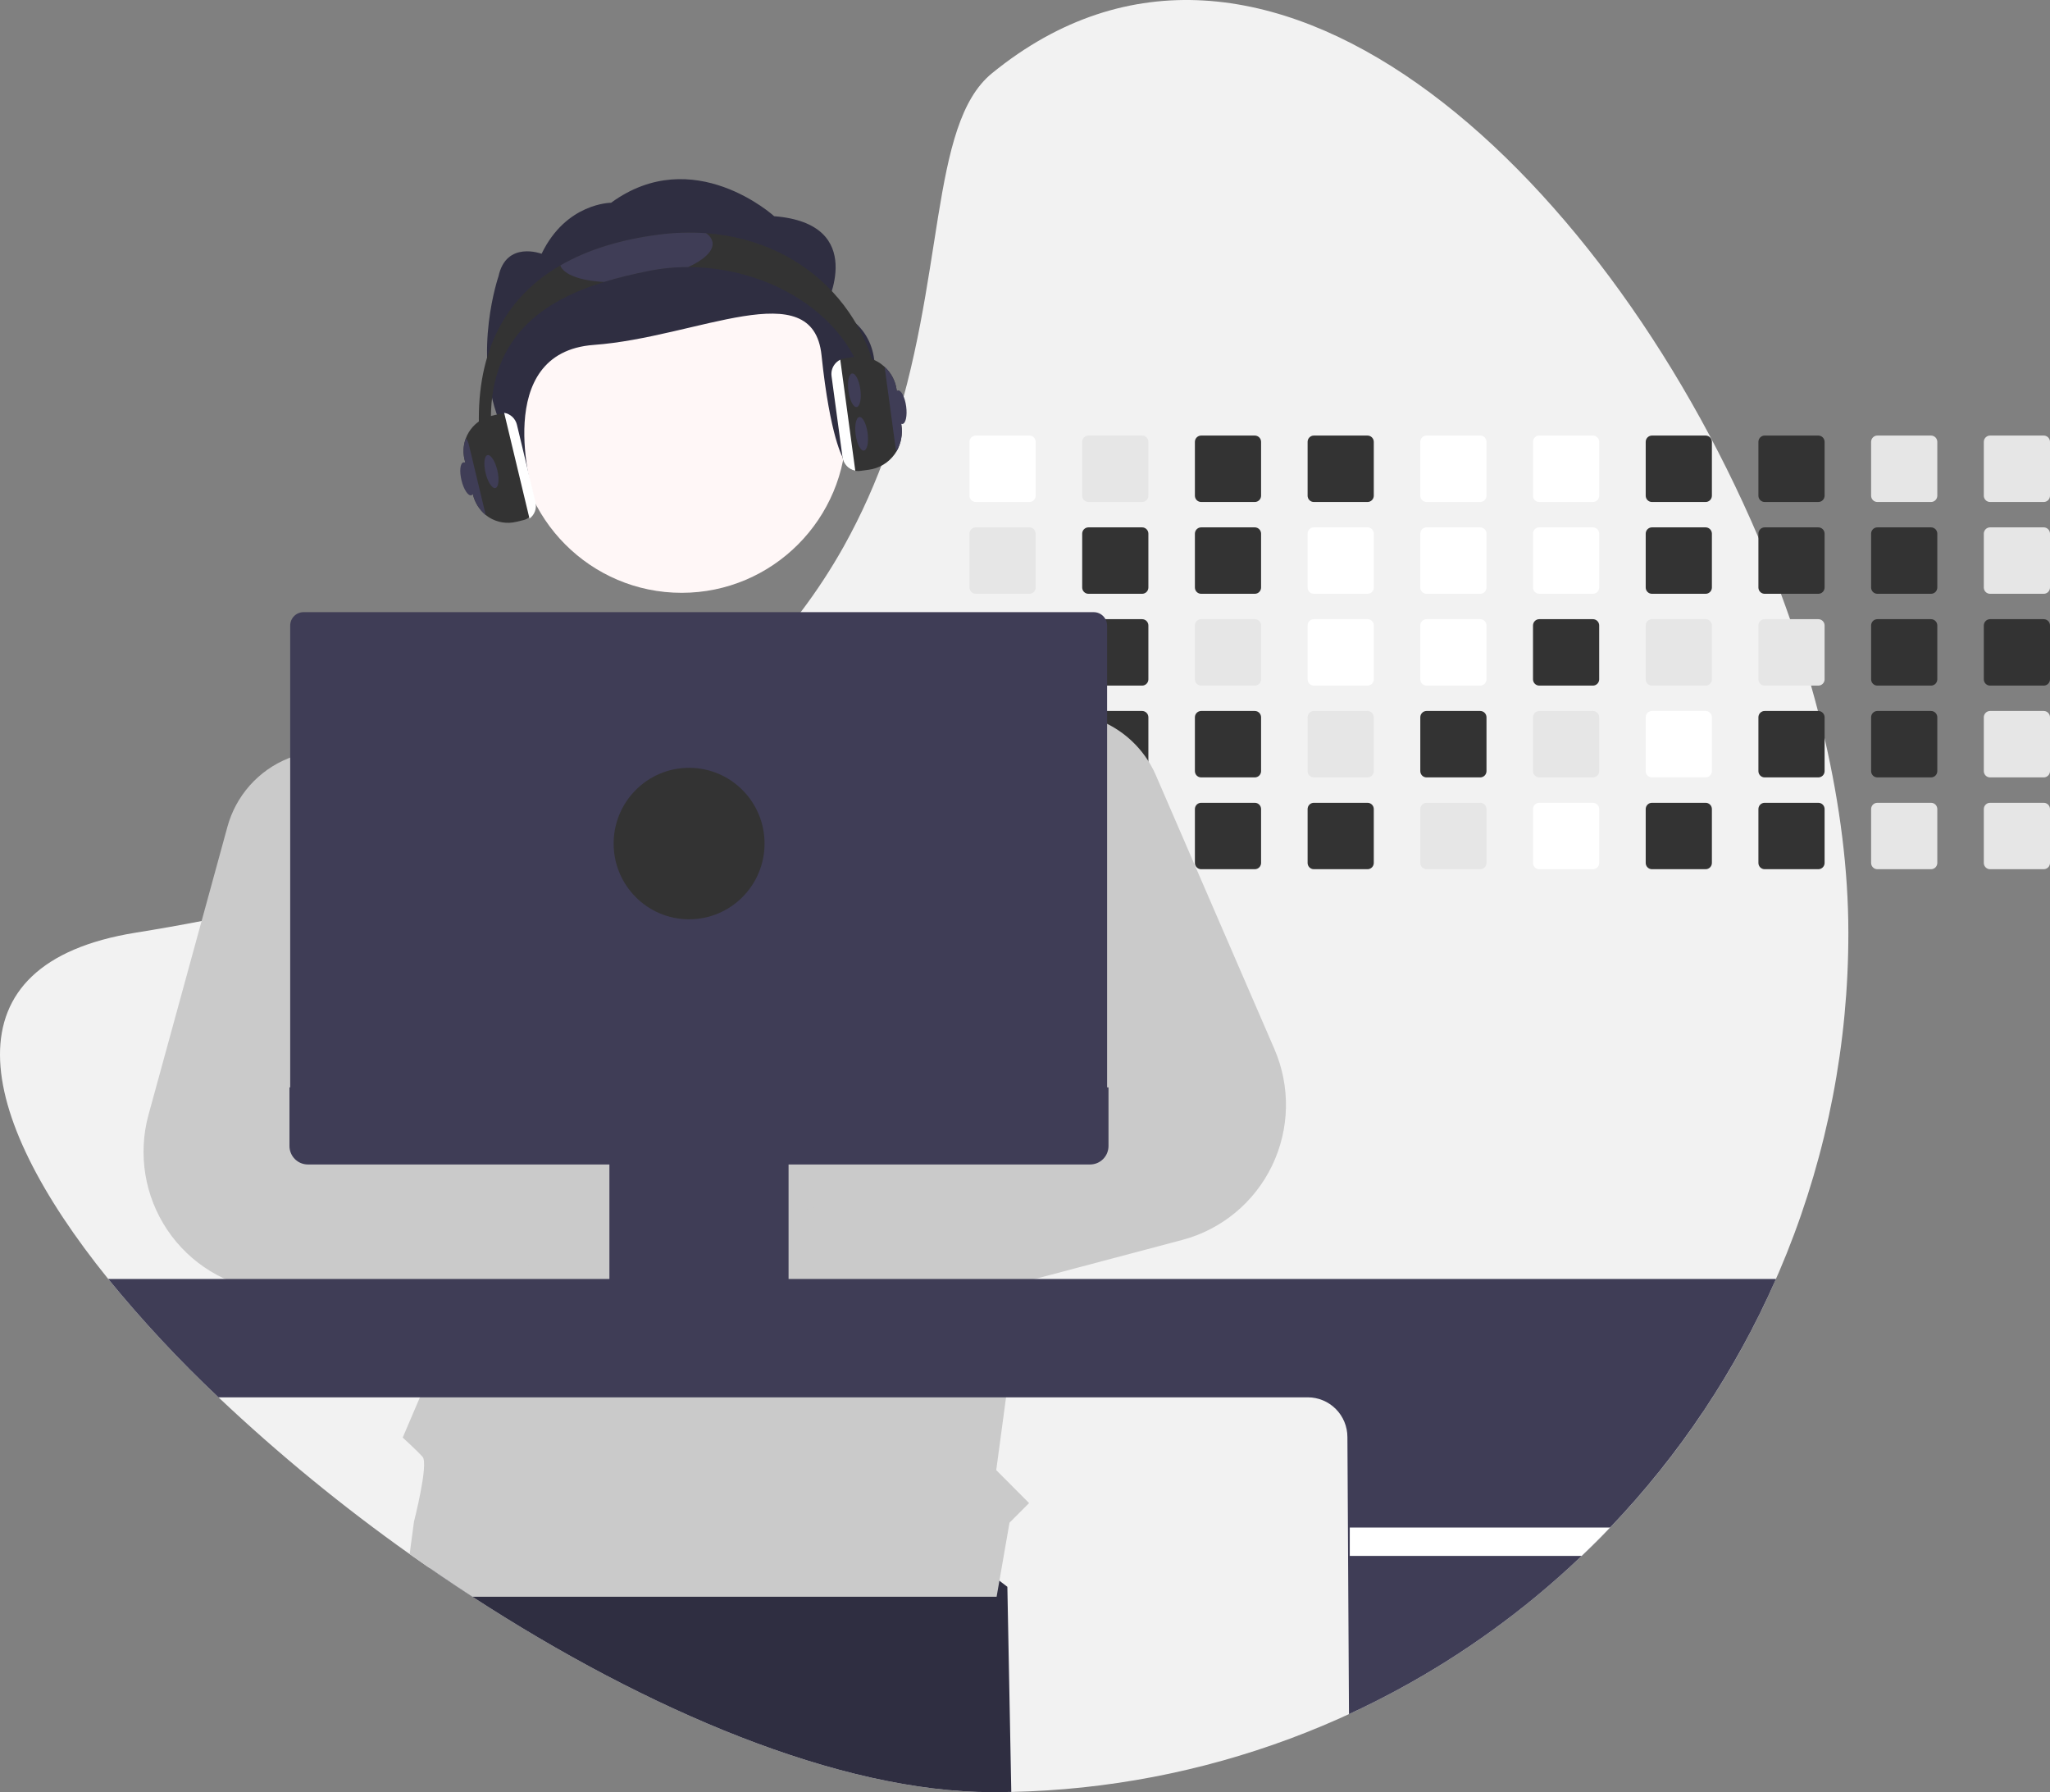 <svg width="270" height="236" viewBox="0 0 270 236" fill="none" xmlns="http://www.w3.org/2000/svg">
<rect x="0" y="0" width="270" height="236" fill="#808080" stroke="none"/>
<g clip-path="url(#clip0_1589_4977)">
<path d="M243.442 122.818C243.478 152.021 232.23 180.1 212.063 201.153C210.847 202.43 209.598 203.677 208.317 204.892C206.365 206.756 204.347 208.547 202.263 210.267C182.773 226.381 158.441 235.436 133.193 235.971C132.352 235.99 131.508 236 130.66 236C110.525 236 85.199 225.207 62.216 210.267C60.314 209.031 58.43 207.766 56.562 206.473C55.689 205.874 54.82 205.266 53.956 204.65C45.091 198.369 36.678 191.471 28.776 184.008C23.602 179.135 18.751 173.929 14.253 168.424C-3.407 146.564 -7.302 126.867 17.875 122.818C20.856 122.34 23.749 121.83 26.554 121.286C30.617 120.502 34.506 119.656 38.22 118.747C43.223 117.527 47.923 116.204 52.321 114.778C53.8 114.3 55.246 113.812 56.657 113.315C77.526 105.96 91.494 96.368 101.001 85.961C102.614 84.199 104.101 82.416 105.461 80.612C107.543 77.866 109.434 74.979 111.121 71.972C113.45 67.795 115.405 63.419 116.966 58.896L117.051 58.647C124.616 36.749 122.315 16.438 130.66 9.64C166.335 -19.423 210.749 21.965 231.595 70.772C232.646 73.231 233.634 75.705 234.56 78.194C234.976 79.306 235.377 80.42 235.763 81.536C236.779 84.444 237.701 87.36 238.528 90.284C238.846 91.398 239.148 92.512 239.436 93.625C239.744 94.826 240.039 96.024 240.312 97.222C242.341 105.992 243.442 114.641 243.442 122.818Z" fill="#F2F2F2"/>
<path d="M133.194 235.971C132.353 235.99 131.508 236 130.661 236C110.525 236 85.199 225.207 62.216 210.267C60.315 209.031 58.43 207.766 56.562 206.472L58.2 196.47L107.789 189.863L132.677 208.96L133.194 235.971Z" fill="#2F2E41"/>
<path d="M135.581 57.357H128.515C128.296 57.357 128.086 57.444 127.931 57.6C127.777 57.755 127.69 57.965 127.689 58.185V65.279C127.69 65.388 127.711 65.496 127.753 65.596C127.794 65.696 127.855 65.787 127.932 65.864C128.008 65.941 128.099 66.001 128.199 66.043C128.299 66.084 128.407 66.105 128.515 66.105H135.581C135.799 66.105 136.009 66.018 136.164 65.863C136.318 65.709 136.406 65.499 136.406 65.279V58.185C136.406 57.966 136.319 57.755 136.164 57.6C136.009 57.445 135.8 57.358 135.581 57.357Z" fill="white"/>
<path d="M135.581 69.446H128.515C128.296 69.447 128.086 69.534 127.931 69.689C127.777 69.844 127.69 70.055 127.689 70.275V77.369C127.69 77.478 127.711 77.585 127.753 77.685C127.794 77.786 127.855 77.877 127.932 77.953C128.008 78.03 128.099 78.091 128.199 78.132C128.299 78.173 128.407 78.194 128.515 78.194H135.581C135.799 78.194 136.009 78.107 136.164 77.953C136.318 77.798 136.406 77.588 136.406 77.369V70.275C136.406 70.055 136.319 69.845 136.164 69.69C136.009 69.534 135.8 69.447 135.581 69.446Z" fill="#E6E6E6"/>
<path d="M135.581 81.536H128.515C128.296 81.536 128.086 81.623 127.931 81.778C127.777 81.934 127.69 82.144 127.689 82.364V89.455C127.689 89.564 127.71 89.672 127.752 89.772C127.793 89.873 127.854 89.964 127.931 90.041C128.007 90.118 128.098 90.179 128.199 90.221C128.299 90.262 128.406 90.284 128.515 90.284H135.581C135.8 90.283 136.01 90.196 136.165 90.041C136.319 89.885 136.406 89.675 136.406 89.455V82.364C136.406 82.145 136.319 81.934 136.164 81.779C136.009 81.624 135.8 81.536 135.581 81.536Z" fill="#E6E6E6"/>
<path d="M136.394 94.307C136.359 94.116 136.258 93.944 136.11 93.819C135.961 93.695 135.774 93.626 135.581 93.625H128.515C128.296 93.625 128.086 93.713 127.931 93.868C127.777 94.023 127.69 94.234 127.689 94.453V101.545C127.689 101.653 127.71 101.761 127.752 101.862C127.793 101.962 127.854 102.054 127.931 102.131C128.007 102.208 128.098 102.269 128.199 102.31C128.299 102.352 128.406 102.373 128.515 102.373H135.581C135.8 102.373 136.01 102.285 136.165 102.13C136.319 101.975 136.406 101.764 136.406 101.545V94.453C136.407 94.404 136.403 94.355 136.394 94.307Z" fill="#E6E6E6"/>
<path d="M135.902 105.778C135.8 105.736 135.691 105.714 135.581 105.715H128.515C128.406 105.714 128.299 105.736 128.199 105.777C128.098 105.819 128.007 105.88 127.931 105.957C127.854 106.034 127.793 106.125 127.752 106.226C127.71 106.326 127.689 106.434 127.689 106.543V113.634C127.689 113.743 127.71 113.851 127.751 113.952C127.793 114.052 127.853 114.144 127.93 114.221C128.007 114.298 128.098 114.359 128.198 114.4C128.299 114.442 128.406 114.463 128.515 114.462H135.581C135.8 114.462 136.01 114.375 136.165 114.22C136.319 114.064 136.406 113.854 136.406 113.634V106.543C136.406 106.38 136.358 106.221 136.268 106.085C136.179 105.949 136.051 105.842 135.902 105.778Z" fill="#E6E6E6"/>
<path d="M150.425 57.357H143.359C143.14 57.357 142.93 57.444 142.775 57.6C142.62 57.755 142.533 57.965 142.533 58.185V65.279C142.533 65.388 142.555 65.496 142.596 65.596C142.638 65.696 142.699 65.787 142.775 65.864C142.852 65.941 142.943 66.001 143.043 66.043C143.143 66.084 143.25 66.105 143.359 66.105H150.425C150.643 66.105 150.853 66.018 151.007 65.863C151.162 65.709 151.249 65.499 151.25 65.279V58.185C151.25 57.966 151.162 57.755 151.008 57.6C150.853 57.445 150.644 57.358 150.425 57.357Z" fill="#E6E6E6"/>
<path d="M150.425 69.446H143.359C143.14 69.447 142.93 69.534 142.775 69.689C142.62 69.844 142.533 70.055 142.533 70.275V77.369C142.533 77.478 142.555 77.585 142.596 77.685C142.638 77.786 142.699 77.877 142.775 77.953C142.852 78.03 142.943 78.091 143.043 78.132C143.143 78.173 143.25 78.194 143.359 78.194H150.425C150.643 78.194 150.853 78.107 151.007 77.953C151.162 77.798 151.249 77.588 151.25 77.369V70.275C151.25 70.055 151.162 69.845 151.008 69.69C150.853 69.534 150.644 69.447 150.425 69.446Z" fill="#333333"/>
<path d="M150.425 81.536H143.359C143.14 81.536 142.93 81.623 142.775 81.778C142.62 81.934 142.533 82.144 142.533 82.364V89.455C142.533 89.564 142.554 89.672 142.596 89.772C142.637 89.873 142.698 89.964 142.774 90.041C142.851 90.118 142.942 90.179 143.042 90.221C143.143 90.262 143.25 90.284 143.359 90.284H150.425C150.644 90.283 150.854 90.196 151.008 90.041C151.163 89.885 151.25 89.675 151.25 89.455V82.364C151.25 82.145 151.162 81.934 151.008 81.779C150.853 81.624 150.644 81.536 150.425 81.536Z" fill="#333333"/>
<path d="M150.425 93.625H143.359C143.185 93.625 143.017 93.68 142.877 93.782C142.736 93.884 142.632 94.027 142.578 94.192C142.548 94.276 142.533 94.364 142.533 94.453V101.545C142.533 101.653 142.554 101.761 142.596 101.862C142.637 101.962 142.698 102.054 142.774 102.131C142.851 102.208 142.942 102.269 143.042 102.31C143.143 102.352 143.25 102.373 143.359 102.373H150.425C150.644 102.373 150.854 102.285 151.008 102.13C151.163 101.975 151.25 101.764 151.25 101.545V94.453C151.25 94.234 151.162 94.024 151.008 93.868C150.853 93.713 150.644 93.626 150.425 93.625Z" fill="#333333"/>
<path d="M150.425 105.715H143.359C143.25 105.714 143.143 105.736 143.042 105.777C142.942 105.819 142.851 105.88 142.774 105.957C142.698 106.034 142.637 106.125 142.596 106.226C142.554 106.326 142.533 106.434 142.533 106.543V113.634C142.533 113.743 142.554 113.851 142.596 113.951C142.637 114.052 142.698 114.143 142.774 114.22C142.851 114.297 142.942 114.358 143.042 114.4C143.143 114.441 143.25 114.463 143.359 114.462H150.425C150.644 114.462 150.854 114.375 151.008 114.22C151.163 114.064 151.25 113.854 151.25 113.634V106.543C151.25 106.323 151.163 106.113 151.008 105.957C150.854 105.802 150.644 105.715 150.425 105.715Z" fill="#E6E6E6"/>
<path d="M165.269 57.357H158.202C157.983 57.357 157.774 57.444 157.619 57.6C157.464 57.755 157.377 57.965 157.377 58.185V65.279C157.377 65.388 157.399 65.496 157.44 65.596C157.482 65.696 157.542 65.787 157.619 65.864C157.696 65.941 157.787 66.001 157.887 66.043C157.987 66.084 158.094 66.105 158.202 66.105H165.269C165.487 66.105 165.697 66.018 165.851 65.863C166.006 65.709 166.093 65.499 166.094 65.279V58.185C166.093 57.966 166.006 57.755 165.852 57.6C165.697 57.445 165.487 57.358 165.269 57.357Z" fill="#333333"/>
<path d="M165.269 69.446H158.202C157.983 69.447 157.774 69.534 157.619 69.689C157.464 69.844 157.377 70.055 157.377 70.275V77.369C157.377 77.478 157.399 77.585 157.44 77.685C157.482 77.786 157.542 77.877 157.619 77.953C157.696 78.03 157.787 78.091 157.887 78.132C157.987 78.173 158.094 78.194 158.202 78.194H165.269C165.487 78.194 165.697 78.107 165.851 77.953C166.006 77.798 166.093 77.588 166.094 77.369V70.275C166.093 70.055 166.006 69.845 165.852 69.69C165.697 69.534 165.487 69.447 165.269 69.446Z" fill="#333333"/>
<path d="M165.269 81.536H158.202C157.983 81.536 157.774 81.623 157.619 81.778C157.464 81.934 157.377 82.144 157.377 82.364V89.455C157.377 89.564 157.398 89.672 157.439 89.772C157.481 89.873 157.542 89.964 157.618 90.041C157.695 90.118 157.786 90.179 157.886 90.221C157.986 90.262 158.094 90.284 158.202 90.284H165.269C165.487 90.283 165.697 90.196 165.852 90.041C166.007 89.885 166.094 89.675 166.094 89.455V82.364C166.093 82.145 166.006 81.934 165.852 81.779C165.697 81.624 165.487 81.536 165.269 81.536Z" fill="#E6E6E6"/>
<path d="M165.269 93.625H158.202C157.983 93.625 157.774 93.713 157.619 93.868C157.464 94.023 157.377 94.234 157.377 94.453V101.545C157.377 101.653 157.398 101.761 157.439 101.862C157.481 101.962 157.542 102.054 157.618 102.131C157.695 102.208 157.786 102.269 157.886 102.31C157.986 102.352 158.094 102.373 158.202 102.373H165.269C165.487 102.373 165.697 102.285 165.852 102.13C166.007 101.975 166.094 101.764 166.094 101.545V94.453C166.093 94.234 166.006 94.024 165.852 93.868C165.697 93.713 165.487 93.626 165.269 93.625Z" fill="#333333"/>
<path d="M165.269 105.715H158.202C158.094 105.714 157.986 105.736 157.886 105.777C157.786 105.819 157.695 105.88 157.618 105.957C157.542 106.034 157.481 106.125 157.439 106.226C157.398 106.326 157.377 106.434 157.377 106.543V113.634C157.377 113.743 157.398 113.851 157.439 113.951C157.481 114.052 157.542 114.143 157.618 114.22C157.695 114.297 157.786 114.358 157.886 114.4C157.986 114.441 158.094 114.463 158.202 114.462H165.269C165.487 114.462 165.697 114.375 165.852 114.22C166.007 114.064 166.094 113.854 166.094 113.634V106.543C166.094 106.323 166.007 106.113 165.852 105.957C165.697 105.802 165.487 105.715 165.269 105.715Z" fill="#333333"/>
<path d="M180.112 57.357H173.046C172.827 57.357 172.617 57.444 172.463 57.6C172.308 57.755 172.221 57.965 172.221 58.185V65.279C172.221 65.388 172.242 65.496 172.284 65.596C172.325 65.696 172.386 65.787 172.463 65.864C172.54 65.941 172.63 66.001 172.731 66.043C172.831 66.084 172.938 66.105 173.046 66.105H180.112C180.331 66.105 180.54 66.018 180.695 65.863C180.85 65.709 180.937 65.499 180.938 65.279V58.185C180.937 57.966 180.85 57.755 180.695 57.6C180.541 57.445 180.331 57.358 180.112 57.357Z" fill="#333333"/>
<path d="M180.112 69.446H173.046C172.827 69.446 172.617 69.534 172.463 69.689C172.308 69.844 172.221 70.055 172.221 70.275V77.369C172.221 77.478 172.242 77.585 172.284 77.685C172.325 77.786 172.386 77.877 172.463 77.953C172.54 78.03 172.63 78.091 172.731 78.132C172.831 78.173 172.938 78.194 173.046 78.194H180.112C180.331 78.194 180.54 78.107 180.695 77.953C180.85 77.798 180.937 77.588 180.938 77.369V70.275C180.937 70.055 180.85 69.845 180.695 69.69C180.541 69.534 180.331 69.447 180.112 69.446Z" fill="white"/>
<path d="M180.112 81.536H173.046C172.827 81.536 172.617 81.623 172.463 81.778C172.308 81.934 172.221 82.144 172.221 82.364V89.455C172.22 89.564 172.242 89.672 172.283 89.772C172.324 89.873 172.385 89.964 172.462 90.041C172.539 90.118 172.63 90.179 172.73 90.221C172.83 90.262 172.938 90.284 173.046 90.284H180.112C180.331 90.283 180.541 90.196 180.696 90.041C180.851 89.885 180.938 89.675 180.938 89.455V82.364C180.937 82.145 180.85 81.934 180.695 81.779C180.541 81.624 180.331 81.536 180.112 81.536Z" fill="white"/>
<path d="M180.112 93.625H173.046C172.827 93.625 172.617 93.713 172.463 93.868C172.308 94.023 172.221 94.234 172.221 94.453V101.545C172.22 101.653 172.242 101.761 172.283 101.862C172.324 101.962 172.385 102.054 172.462 102.131C172.539 102.208 172.63 102.269 172.73 102.31C172.83 102.352 172.938 102.373 173.046 102.373H180.112C180.331 102.373 180.541 102.285 180.696 102.13C180.851 101.975 180.938 101.764 180.938 101.545V94.453C180.937 94.234 180.85 94.024 180.695 93.868C180.541 93.713 180.331 93.626 180.112 93.625Z" fill="#E6E6E6"/>
<path d="M180.112 105.715H173.046C172.938 105.714 172.83 105.736 172.73 105.777C172.63 105.819 172.539 105.88 172.462 105.957C172.385 106.034 172.324 106.125 172.283 106.226C172.242 106.326 172.22 106.434 172.221 106.543V113.634C172.22 113.743 172.242 113.851 172.283 113.951C172.324 114.052 172.385 114.143 172.462 114.22C172.539 114.297 172.63 114.358 172.73 114.4C172.83 114.441 172.938 114.463 173.046 114.462H180.112C180.331 114.462 180.541 114.375 180.696 114.22C180.851 114.064 180.938 113.854 180.938 113.634V106.543C180.938 106.323 180.851 106.113 180.696 105.957C180.541 105.802 180.331 105.715 180.112 105.715Z" fill="#333333"/>
<path d="M194.956 57.357H187.887C187.668 57.358 187.459 57.445 187.305 57.6C187.151 57.756 187.064 57.966 187.064 58.185V65.279C187.064 65.498 187.151 65.708 187.305 65.863C187.46 66.018 187.669 66.105 187.887 66.105H194.956C195.175 66.105 195.384 66.018 195.539 65.863C195.693 65.709 195.781 65.499 195.782 65.279V58.185C195.781 57.966 195.694 57.755 195.539 57.6C195.384 57.445 195.175 57.358 194.956 57.357Z" fill="white"/>
<path d="M194.956 69.446H187.887C187.668 69.447 187.459 69.535 187.305 69.69C187.151 69.845 187.064 70.055 187.064 70.275V77.369C187.064 77.588 187.151 77.798 187.305 77.952C187.46 78.107 187.669 78.194 187.887 78.194H194.956C195.175 78.194 195.384 78.107 195.539 77.953C195.693 77.798 195.781 77.588 195.782 77.369V70.275C195.781 70.055 195.694 69.845 195.539 69.69C195.384 69.534 195.175 69.447 194.956 69.446Z" fill="white"/>
<path d="M194.956 81.536H187.887C187.668 81.537 187.459 81.624 187.305 81.779C187.151 81.935 187.064 82.145 187.064 82.364V89.455C187.064 89.564 187.085 89.671 187.126 89.772C187.168 89.872 187.228 89.963 187.304 90.04C187.381 90.117 187.472 90.178 187.571 90.22C187.671 90.262 187.778 90.283 187.887 90.284H194.956C195.175 90.283 195.385 90.196 195.54 90.041C195.694 89.885 195.781 89.675 195.782 89.455V82.364C195.781 82.145 195.694 81.934 195.539 81.779C195.384 81.624 195.175 81.536 194.956 81.536Z" fill="white"/>
<path d="M194.956 93.625H187.887C187.668 93.626 187.459 93.713 187.305 93.869C187.151 94.024 187.064 94.234 187.064 94.453V101.545C187.064 101.653 187.085 101.761 187.126 101.861C187.168 101.962 187.228 102.053 187.304 102.13C187.381 102.207 187.472 102.268 187.571 102.31C187.671 102.351 187.778 102.373 187.887 102.373H194.956C195.175 102.373 195.385 102.285 195.54 102.13C195.694 101.975 195.781 101.764 195.782 101.545V94.453C195.781 94.234 195.694 94.024 195.539 93.868C195.384 93.713 195.175 93.626 194.956 93.625Z" fill="#333333"/>
<path d="M194.956 105.715H187.887C187.778 105.715 187.671 105.736 187.571 105.778C187.472 105.82 187.381 105.881 187.304 105.958C187.228 106.035 187.168 106.126 187.126 106.226C187.085 106.327 187.064 106.434 187.064 106.543V113.634C187.064 113.743 187.085 113.85 187.126 113.951C187.168 114.051 187.228 114.142 187.304 114.219C187.381 114.296 187.472 114.357 187.571 114.399C187.671 114.441 187.778 114.462 187.887 114.462H194.956C195.175 114.462 195.385 114.375 195.54 114.22C195.694 114.064 195.781 113.854 195.782 113.634V106.543C195.781 106.323 195.694 106.113 195.54 105.957C195.385 105.802 195.175 105.715 194.956 105.715Z" fill="#E6E6E6"/>
<path d="M209.8 57.357H202.73C202.512 57.358 202.303 57.445 202.149 57.6C201.995 57.756 201.908 57.966 201.908 58.185V65.279C201.908 65.498 201.995 65.708 202.149 65.863C202.303 66.018 202.512 66.105 202.73 66.105H209.8C210.018 66.105 210.228 66.018 210.383 65.863C210.537 65.709 210.625 65.499 210.625 65.279V58.185C210.625 57.966 210.537 57.755 210.383 57.6C210.228 57.445 210.019 57.358 209.8 57.357Z" fill="white"/>
<path d="M209.8 69.446H202.73C202.512 69.447 202.303 69.535 202.149 69.69C201.995 69.845 201.908 70.055 201.908 70.275V77.369C201.908 77.588 201.995 77.798 202.149 77.952C202.303 78.107 202.512 78.194 202.73 78.194H209.8C210.018 78.194 210.228 78.107 210.383 77.953C210.537 77.798 210.625 77.588 210.625 77.369V70.275C210.625 70.055 210.537 69.845 210.383 69.69C210.228 69.534 210.019 69.447 209.8 69.446Z" fill="white"/>
<path d="M209.8 81.536H202.73C202.512 81.537 202.303 81.624 202.149 81.779C201.995 81.935 201.908 82.145 201.908 82.364V89.455C201.908 89.564 201.929 89.671 201.97 89.772C202.011 89.872 202.072 89.963 202.148 90.04C202.225 90.117 202.315 90.178 202.415 90.22C202.515 90.262 202.622 90.283 202.73 90.284H209.8C210.019 90.283 210.229 90.196 210.383 90.041C210.538 89.885 210.625 89.675 210.625 89.455V82.364C210.625 82.145 210.537 81.934 210.383 81.779C210.228 81.624 210.019 81.536 209.8 81.536Z" fill="#333333"/>
<path d="M209.8 93.625H202.73C202.512 93.626 202.303 93.713 202.149 93.869C201.995 94.024 201.908 94.234 201.908 94.453V101.545C201.908 101.653 201.929 101.761 201.97 101.861C202.011 101.962 202.072 102.053 202.148 102.13C202.225 102.207 202.315 102.268 202.415 102.31C202.515 102.351 202.622 102.373 202.73 102.373H209.8C210.019 102.373 210.229 102.285 210.383 102.13C210.538 101.975 210.625 101.764 210.625 101.545V94.453C210.625 94.234 210.537 94.024 210.383 93.868C210.228 93.713 210.019 93.626 209.8 93.625Z" fill="#E6E6E6"/>
<path d="M209.8 105.715H202.73C202.622 105.715 202.515 105.736 202.415 105.778C202.315 105.82 202.225 105.881 202.148 105.958C202.072 106.035 202.011 106.126 201.97 106.226C201.929 106.327 201.908 106.434 201.908 106.543V113.634C201.908 113.743 201.929 113.85 201.97 113.951C202.011 114.051 202.072 114.142 202.148 114.219C202.225 114.296 202.315 114.357 202.415 114.399C202.515 114.441 202.622 114.462 202.73 114.462H209.8C210.019 114.462 210.229 114.375 210.383 114.22C210.538 114.064 210.625 113.854 210.625 113.634V106.543C210.625 106.323 210.538 106.113 210.383 105.957C210.229 105.802 210.019 105.715 209.8 105.715Z" fill="white"/>
<path d="M224.644 57.357H217.574C217.356 57.358 217.147 57.445 216.992 57.6C216.838 57.756 216.752 57.966 216.752 58.185V65.279C216.752 65.498 216.839 65.708 216.993 65.863C217.147 66.018 217.356 66.105 217.574 66.105H224.644C224.862 66.105 225.072 66.018 225.226 65.863C225.381 65.709 225.468 65.499 225.469 65.279V58.185C225.468 57.966 225.381 57.755 225.227 57.6C225.072 57.445 224.862 57.358 224.644 57.357Z" fill="#333333"/>
<path d="M224.644 69.446H217.574C217.356 69.447 217.147 69.535 216.992 69.69C216.838 69.845 216.752 70.055 216.752 70.275V77.369C216.752 77.588 216.839 77.798 216.993 77.952C217.147 78.107 217.356 78.194 217.574 78.194H224.644C224.862 78.194 225.072 78.107 225.226 77.953C225.381 77.798 225.468 77.588 225.469 77.369V70.275C225.468 70.055 225.381 69.845 225.227 69.69C225.072 69.534 224.862 69.447 224.644 69.446Z" fill="#333333"/>
<path d="M224.644 81.536H217.574C217.356 81.537 217.147 81.624 216.992 81.779C216.838 81.935 216.752 82.145 216.752 82.364V89.455C216.752 89.564 216.773 89.671 216.814 89.772C216.855 89.872 216.916 89.963 216.992 90.04C217.068 90.117 217.159 90.178 217.259 90.22C217.359 90.262 217.466 90.283 217.574 90.284H224.644C224.863 90.283 225.072 90.196 225.227 90.041C225.382 89.885 225.469 89.675 225.469 89.455V82.364C225.468 82.145 225.381 81.934 225.227 81.779C225.072 81.624 224.862 81.536 224.644 81.536Z" fill="#E6E6E6"/>
<path d="M224.644 93.625H217.574C217.356 93.626 217.147 93.713 216.993 93.869C216.838 94.024 216.752 94.234 216.752 94.453V101.545C216.752 101.653 216.773 101.761 216.814 101.861C216.855 101.962 216.916 102.053 216.992 102.13C217.068 102.207 217.159 102.268 217.259 102.31C217.359 102.351 217.466 102.373 217.574 102.373H224.644C224.863 102.373 225.072 102.285 225.227 102.13C225.382 101.975 225.469 101.764 225.469 101.545V94.453C225.468 94.234 225.381 94.024 225.227 93.868C225.072 93.713 224.862 93.626 224.644 93.625Z" fill="white"/>
<path d="M224.644 105.715H217.574C217.466 105.715 217.359 105.736 217.259 105.778C217.159 105.82 217.068 105.881 216.992 105.958C216.916 106.035 216.855 106.126 216.814 106.226C216.773 106.327 216.752 106.434 216.752 106.543V113.634C216.752 113.743 216.773 113.85 216.814 113.951C216.855 114.051 216.916 114.142 216.992 114.219C217.068 114.296 217.159 114.357 217.259 114.399C217.359 114.441 217.466 114.462 217.574 114.462H224.644C224.863 114.462 225.072 114.375 225.227 114.22C225.382 114.064 225.469 113.854 225.469 113.634V106.543C225.469 106.323 225.382 106.113 225.227 105.957C225.072 105.802 224.863 105.715 224.644 105.715Z" fill="#333333"/>
<path d="M239.487 57.357H232.418C232.2 57.358 231.99 57.445 231.836 57.6C231.682 57.756 231.596 57.966 231.596 58.185V65.279C231.596 65.498 231.682 65.708 231.837 65.863C231.991 66.018 232.2 66.105 232.418 66.105H239.487C239.706 66.105 239.915 66.018 240.07 65.863C240.225 65.709 240.312 65.499 240.313 65.279V58.185C240.312 57.966 240.225 57.755 240.07 57.6C239.916 57.445 239.706 57.358 239.487 57.357Z" fill="#333333"/>
<path d="M239.487 69.446H232.418C232.2 69.447 231.99 69.535 231.836 69.69C231.682 69.845 231.596 70.055 231.596 70.275V77.369C231.596 77.588 231.682 77.798 231.837 77.952C231.991 78.107 232.2 78.194 232.418 78.194H239.487C239.706 78.194 239.915 78.107 240.07 77.953C240.225 77.798 240.312 77.588 240.313 77.369V70.275C240.312 70.055 240.225 69.845 240.07 69.69C239.916 69.534 239.706 69.447 239.487 69.446Z" fill="#333333"/>
<path d="M239.487 81.536H232.418C232.2 81.537 231.99 81.624 231.836 81.779C231.682 81.935 231.596 82.145 231.596 82.364V89.455C231.595 89.564 231.616 89.671 231.658 89.772C231.699 89.872 231.759 89.963 231.836 90.04C231.912 90.117 232.003 90.178 232.103 90.22C232.203 90.262 232.31 90.283 232.418 90.284H239.487C239.706 90.283 239.916 90.196 240.071 90.041C240.226 89.885 240.313 89.675 240.313 89.455V82.364C240.312 82.145 240.225 81.934 240.07 81.779C239.916 81.624 239.706 81.536 239.487 81.536Z" fill="#E6E6E6"/>
<path d="M239.487 93.625H232.418C232.2 93.626 231.99 93.713 231.836 93.869C231.682 94.024 231.596 94.234 231.596 94.453V101.545C231.595 101.653 231.616 101.761 231.658 101.861C231.699 101.962 231.759 102.053 231.836 102.13C231.912 102.207 232.003 102.268 232.103 102.31C232.203 102.351 232.31 102.373 232.418 102.373H239.487C239.706 102.373 239.916 102.285 240.071 102.13C240.226 101.975 240.313 101.764 240.313 101.545V94.453C240.312 94.234 240.225 94.024 240.07 93.868C239.916 93.713 239.706 93.626 239.487 93.625Z" fill="#333333"/>
<path d="M239.487 105.715H232.418C232.31 105.715 232.203 105.736 232.103 105.778C232.003 105.82 231.912 105.881 231.836 105.958C231.759 106.035 231.699 106.126 231.658 106.226C231.616 106.327 231.595 106.434 231.596 106.543V113.634C231.595 113.743 231.616 113.85 231.658 113.951C231.699 114.051 231.759 114.142 231.836 114.219C231.912 114.296 232.003 114.357 232.103 114.399C232.203 114.441 232.31 114.462 232.418 114.462H239.487C239.706 114.462 239.916 114.375 240.071 114.22C240.226 114.064 240.313 113.854 240.313 113.634V106.543C240.313 106.323 240.226 106.113 240.071 105.957C239.916 105.802 239.706 105.715 239.487 105.715Z" fill="#333333"/>
<path d="M254.331 57.357H247.262C247.043 57.358 246.834 57.445 246.68 57.6C246.526 57.756 246.439 57.966 246.439 58.185V65.279C246.439 65.498 246.526 65.708 246.68 65.863C246.834 66.018 247.044 66.105 247.262 66.105H254.331C254.55 66.105 254.759 66.018 254.914 65.863C255.068 65.709 255.156 65.499 255.157 65.279V58.185C255.156 57.966 255.069 57.755 254.914 57.6C254.759 57.445 254.55 57.358 254.331 57.357Z" fill="#E6E6E6"/>
<path d="M254.331 69.446H247.262C247.043 69.447 246.834 69.535 246.68 69.69C246.526 69.845 246.439 70.055 246.439 70.275V77.369C246.439 77.588 246.526 77.798 246.68 77.952C246.834 78.107 247.044 78.194 247.262 78.194H254.331C254.55 78.194 254.759 78.107 254.914 77.953C255.068 77.798 255.156 77.588 255.157 77.369V70.275C255.156 70.055 255.069 69.845 254.914 69.69C254.759 69.534 254.55 69.447 254.331 69.446Z" fill="#333333"/>
<path d="M254.331 81.536H247.262C247.043 81.537 246.834 81.624 246.68 81.779C246.526 81.935 246.439 82.145 246.439 82.364V89.455C246.439 89.564 246.46 89.671 246.501 89.772C246.543 89.872 246.603 89.963 246.679 90.04C246.756 90.117 246.847 90.178 246.946 90.22C247.046 90.262 247.153 90.283 247.262 90.284H254.331C254.55 90.283 254.76 90.196 254.915 90.041C255.069 89.885 255.156 89.675 255.157 89.455V82.364C255.156 82.145 255.069 81.934 254.914 81.779C254.759 81.624 254.55 81.536 254.331 81.536Z" fill="#333333"/>
<path d="M254.331 93.625H247.262C247.043 93.626 246.834 93.713 246.68 93.869C246.526 94.024 246.439 94.234 246.439 94.453V101.545C246.439 101.653 246.46 101.761 246.501 101.861C246.543 101.962 246.603 102.053 246.679 102.13C246.756 102.207 246.846 102.268 246.946 102.31C247.046 102.351 247.153 102.373 247.262 102.373H254.331C254.55 102.373 254.76 102.285 254.915 102.13C255.069 101.975 255.156 101.764 255.157 101.545V94.453C255.156 94.234 255.069 94.024 254.914 93.868C254.759 93.713 254.55 93.626 254.331 93.625Z" fill="#333333"/>
<path d="M254.331 105.715H247.262C247.153 105.715 247.046 105.736 246.946 105.778C246.846 105.82 246.756 105.881 246.679 105.958C246.603 106.035 246.543 106.126 246.501 106.226C246.46 106.327 246.439 106.434 246.439 106.543V113.634C246.439 113.743 246.46 113.85 246.501 113.951C246.543 114.051 246.603 114.142 246.679 114.219C246.756 114.296 246.846 114.357 246.946 114.399C247.046 114.441 247.153 114.462 247.262 114.462H254.331C254.55 114.462 254.76 114.375 254.915 114.22C255.069 114.064 255.156 113.854 255.157 113.634V106.543C255.156 106.323 255.069 106.113 254.915 105.957C254.76 105.802 254.55 105.715 254.331 105.715Z" fill="#E6E6E6"/>
<path d="M269.175 57.357H262.105C261.887 57.358 261.678 57.445 261.524 57.6C261.37 57.756 261.283 57.966 261.283 58.185V65.279C261.283 65.498 261.37 65.708 261.524 65.863C261.678 66.018 261.887 66.105 262.105 66.105H269.175C269.393 66.105 269.603 66.018 269.758 65.863C269.912 65.709 270 65.499 270 65.279V58.185C270 57.966 269.913 57.755 269.758 57.6C269.603 57.445 269.394 57.358 269.175 57.357Z" fill="#E6E6E6"/>
<path d="M269.175 69.446H262.105C261.887 69.447 261.678 69.535 261.524 69.69C261.37 69.845 261.283 70.055 261.283 70.275V77.369C261.283 77.588 261.37 77.798 261.524 77.952C261.678 78.107 261.887 78.194 262.105 78.194H269.175C269.393 78.194 269.603 78.107 269.758 77.953C269.912 77.798 270 77.588 270 77.369V70.275C270 70.055 269.913 69.845 269.758 69.69C269.603 69.534 269.394 69.447 269.175 69.446Z" fill="#E6E6E6"/>
<path d="M269.175 81.536H262.105C261.887 81.537 261.678 81.624 261.524 81.779C261.37 81.935 261.283 82.145 261.283 82.364V89.455C261.283 89.564 261.304 89.671 261.345 89.772C261.386 89.872 261.447 89.963 261.523 90.04C261.6 90.117 261.69 90.178 261.79 90.22C261.89 90.262 261.997 90.283 262.105 90.284H269.175C269.394 90.283 269.604 90.196 269.758 90.041C269.913 89.885 270 89.675 270 89.455V82.364C270 82.145 269.913 81.934 269.758 81.779C269.603 81.624 269.394 81.536 269.175 81.536Z" fill="#333333"/>
<path d="M269.175 93.625H262.105C261.887 93.626 261.678 93.713 261.524 93.869C261.37 94.024 261.283 94.234 261.283 94.453V101.545C261.283 101.653 261.304 101.761 261.345 101.861C261.386 101.962 261.447 102.053 261.523 102.13C261.6 102.207 261.69 102.268 261.79 102.31C261.89 102.351 261.997 102.373 262.105 102.373H269.175C269.394 102.373 269.604 102.285 269.758 102.13C269.913 101.975 270 101.764 270 101.545V94.453C270 94.234 269.913 94.024 269.758 93.868C269.603 93.713 269.394 93.626 269.175 93.625Z" fill="#E6E6E6"/>
<path d="M269.175 105.715H262.105C261.997 105.715 261.89 105.736 261.79 105.778C261.69 105.82 261.6 105.881 261.523 105.958C261.447 106.035 261.386 106.126 261.345 106.226C261.304 106.327 261.283 106.434 261.283 106.543V113.634C261.283 113.743 261.304 113.85 261.345 113.951C261.386 114.051 261.447 114.142 261.523 114.219C261.6 114.296 261.69 114.357 261.79 114.399C261.89 114.441 261.997 114.462 262.105 114.462H269.175C269.394 114.462 269.604 114.375 269.758 114.22C269.913 114.064 270 113.854 270 113.634V106.543C270 106.323 269.913 106.113 269.758 105.957C269.604 105.802 269.394 105.715 269.175 105.715Z" fill="#E6E6E6"/>
<path d="M106.693 210.267H106.496L106.664 210.245L106.693 210.267Z" fill="#2F2E41"/>
<path d="M89.778 78.065C101.757 78.065 111.467 68.321 111.467 56.3C111.467 44.28 101.757 34.536 89.778 34.536C77.8 34.536 68.09 44.28 68.09 56.3C68.09 68.321 77.8 78.065 89.778 78.065Z" fill="#FFF7F7"/>
<path d="M108.772 40.343C108.772 40.343 114.445 29.46 101.965 28.471C101.965 28.471 91.326 18.786 80.482 26.701C80.482 26.701 74.567 26.701 71.332 33.418C71.332 33.418 66.68 31.647 65.657 36.386C65.657 36.386 62.253 46.279 65.657 55.182C69.062 64.086 70.192 65.075 70.192 65.075C70.192 65.075 64.599 46.408 78.214 45.419C91.83 44.429 107.066 35.891 108.2 46.773C109.335 57.656 111.043 60.337 111.043 60.337C111.043 60.337 121.82 44.795 108.772 40.343Z" fill="#2F2E41"/>
<path d="M145.881 109.939L145.811 110.308L145.027 114.462L139.609 143.197L139.288 144.888L138.615 148.466L137.694 153.346L135.653 164.161L135.069 167.261L134.85 168.424L134.774 168.831L134.168 172.039L133.983 173.008L132.504 184.008L131.212 193.593L135.536 197.932L132.958 200.519L131.266 210.244L131.269 210.267H62.215C59.422 208.451 56.668 206.579 53.955 204.65L54.523 200.382C54.523 200.382 56.479 192.758 55.657 191.847C54.838 190.936 53.041 189.308 53.041 189.308L55.304 184.008L55.619 183.272L55.092 172.304L55.079 172.039L54.904 168.424L54.882 167.958L54.847 167.261L54.177 153.346L54.165 153.117L53.962 148.899L53.771 144.888L53.689 143.197L52.873 126.271L52.32 114.778L51.838 104.772L53.778 104.112L74.523 97.037L83.116 85.827L101.001 85.961L109.756 86.028L124.365 99.624L127.688 101.217L127.714 101.229L130.098 102.373L136.142 105.269L142.532 108.333L145.811 109.904L145.881 109.939Z" fill="#CACACA"/>
<path d="M85.427 177.614C84.116 178.124 82.71 178.339 81.308 178.244C79.905 178.149 78.541 177.747 77.31 177.066C76.079 176.385 75.013 175.441 74.184 174.301C73.357 173.161 72.788 171.853 72.518 170.469L38.691 165.653L50.45 152.305L80.77 158.925C83.118 158.624 85.493 159.198 87.447 160.538C89.401 161.878 90.797 163.89 91.371 166.194C91.945 168.498 91.657 170.933 90.561 173.038C89.466 175.142 87.639 176.771 85.427 177.614Z" fill="#CACACA"/>
<path d="M70.345 153.346C69.718 152.549 68.831 151.999 67.84 151.795L53.962 148.899L52.536 148.603C51.708 148.429 50.925 148.082 50.24 147.584C49.554 147.086 48.982 146.449 48.559 145.713C48.12 144.941 47.855 144.082 47.781 143.197C47.715 142.391 47.811 141.581 48.063 140.814L52.873 126.271L55.993 116.836C56.371 115.698 56.595 114.514 56.657 113.315C56.831 110 55.808 106.733 53.777 104.112C51.992 101.809 49.515 100.143 46.714 99.36C43.912 98.578 40.934 98.72 38.219 99.767C38.14 99.796 38.057 99.828 37.978 99.859C36.031 100.64 34.292 101.863 32.898 103.434C31.503 105.005 30.492 106.879 29.944 108.91L26.553 121.286L19.56 146.8C18.86 149.356 18.718 152.034 19.145 154.65C19.572 157.266 20.557 159.759 22.033 161.957C23.509 164.156 25.441 166.009 27.697 167.389C29.952 168.769 32.478 169.643 35.102 169.953L55.092 172.304L64.342 173.393C65.412 173.522 66.49 173.242 67.364 172.608C68.237 171.975 68.84 171.035 69.053 169.975C69.068 169.917 69.08 169.859 69.088 169.8L69.31 168.423L71.192 156.834L71.212 156.716C71.31 156.125 71.283 155.52 71.134 154.939C70.985 154.359 70.716 153.816 70.345 153.346Z" fill="#CACACA"/>
<path d="M106.973 177.986C108.342 178.305 109.764 178.319 111.139 178.026C112.514 177.734 113.809 177.143 114.932 176.294C116.054 175.446 116.978 174.36 117.637 173.115C118.297 171.869 118.676 170.494 118.749 169.085L151.56 159.53L138.043 147.979L108.957 158.824C106.591 158.858 104.319 159.763 102.573 161.366C100.827 162.969 99.728 165.159 99.483 167.521C99.239 169.883 99.866 172.253 101.247 174.181C102.627 176.11 104.665 177.464 106.973 177.986Z" fill="#CACACA"/>
<path d="M167.853 138.157L152.247 102.115C150.971 99.156 148.691 96.746 145.813 95.314C144.923 94.874 143.989 94.532 143.026 94.294C142.876 94.256 142.727 94.221 142.578 94.192C140.536 93.745 138.418 93.784 136.394 94.307C134.544 94.784 132.815 95.647 131.319 96.84C129.824 98.032 128.596 99.528 127.715 101.229C127.705 101.243 127.697 101.258 127.69 101.274C126.706 103.183 126.183 105.298 126.163 107.448C126.142 109.597 126.625 111.722 127.572 113.65L127.766 114.039L138.794 136.265C139.171 137.025 139.383 137.856 139.417 138.704C139.45 139.552 139.305 140.398 138.991 141.186C138.676 141.974 138.199 142.686 137.59 143.276C136.982 143.865 136.256 144.319 135.461 144.608L134.686 144.888L120.757 149.937C119.711 150.312 118.852 151.078 118.359 152.076C117.865 153.074 117.777 154.224 118.112 155.286L118.147 155.398L122.052 167.936C122.071 167.993 122.09 168.051 122.112 168.108C122.147 168.216 122.189 168.322 122.239 168.423C122.654 169.357 123.388 170.112 124.308 170.552C125.228 170.992 126.274 171.087 127.258 170.822L134.775 168.831L136.308 168.423L155.72 163.279C158.274 162.601 160.653 161.378 162.692 159.693C164.731 158.007 166.384 155.9 167.536 153.514C168.688 151.128 169.313 148.521 169.368 145.87C169.422 143.22 168.906 140.589 167.853 138.157Z" fill="#CACACA"/>
<path d="M14.252 168.423C18.75 173.929 23.602 179.135 28.775 184.008H172.251C173.634 184.01 174.959 184.562 175.936 185.543C176.913 186.524 177.462 187.854 177.464 189.241L177.67 225.726C186.497 221.657 194.762 216.461 202.263 210.267C204.345 208.55 206.363 206.758 208.316 204.892C209.596 203.676 210.844 202.429 212.062 201.153C221.193 191.607 228.587 180.53 233.909 168.423H14.252Z" fill="#3F3D56"/>
<path d="M212.063 201.153C210.847 202.43 209.598 203.677 208.317 204.892H177.775V201.153H212.063Z" fill="white"/>
<path d="M145.597 81.536C145.446 81.256 145.223 81.023 144.951 80.86C144.678 80.698 144.368 80.612 144.051 80.612H39.979C39.513 80.613 39.066 80.8 38.736 81.131C38.406 81.463 38.221 81.912 38.221 82.38V144.888H145.813V82.38C145.814 82.085 145.74 81.794 145.597 81.536Z" fill="#3F3D56"/>
<path d="M38.125 143.196V150.909C38.125 151.229 38.188 151.546 38.31 151.841C38.432 152.137 38.61 152.405 38.836 152.631C39.061 152.857 39.328 153.037 39.623 153.159C39.917 153.281 40.233 153.344 40.551 153.344H80.263V168.567H79.735C79.694 168.567 79.653 168.576 79.615 168.592C79.577 168.607 79.542 168.631 79.513 168.66C79.483 168.689 79.46 168.724 79.444 168.763C79.428 168.801 79.42 168.842 79.42 168.884V169.943C79.42 169.984 79.428 170.025 79.444 170.064C79.46 170.102 79.483 170.137 79.513 170.166C79.542 170.196 79.576 170.219 79.615 170.235C79.653 170.251 79.694 170.259 79.735 170.259H104.388C104.429 170.259 104.47 170.251 104.508 170.235C104.547 170.219 104.581 170.196 104.611 170.166C104.64 170.137 104.663 170.102 104.679 170.064C104.695 170.025 104.703 169.984 104.703 169.943V168.884C104.703 168.842 104.695 168.801 104.679 168.763C104.663 168.724 104.64 168.689 104.611 168.66C104.581 168.631 104.547 168.607 104.508 168.592C104.47 168.576 104.429 168.567 104.388 168.567H103.86V153.344H143.572C143.89 153.344 144.206 153.281 144.5 153.159C144.795 153.037 145.062 152.857 145.288 152.631C145.513 152.405 145.692 152.137 145.814 151.841C145.935 151.546 145.998 151.229 145.998 150.909V143.196H38.125Z" fill="#3F3D56"/>
<path d="M90.758 121.057C96.247 121.057 100.697 116.592 100.697 111.084C100.697 105.576 96.247 101.111 90.758 101.111C85.27 101.111 80.82 105.576 80.82 111.084C80.82 116.592 85.27 121.057 90.758 121.057Z" fill="#333333"/>
<path d="M116.08 55.111H114.493C114.493 43.069 102.617 35.179 90.637 35.172C88.894 35.167 87.155 35.337 85.446 35.679C83.523 36.064 81.526 36.526 79.564 37.128C71.828 39.508 64.654 44.108 64.654 55.111C64.652 57.248 64.923 59.376 65.46 61.444L63.923 61.846C63.354 59.646 63.066 57.383 63.066 55.111C63.066 45.497 67 38.893 73.793 34.956C77.364 32.885 81.723 31.55 86.716 30.9C88.794 30.623 90.895 30.559 92.986 30.709C106.763 31.703 116.08 42.305 116.08 55.111Z" fill="#333333"/>
<path d="M118.724 55.993L118.099 51.355C117.944 50.184 117.382 49.105 116.511 48.31C115.952 47.791 115.283 47.407 114.554 47.186C113.826 46.966 113.057 46.914 112.305 47.035L111.312 47.172C111.04 47.208 110.778 47.298 110.541 47.437C110.303 47.575 110.096 47.759 109.931 47.978C109.764 48.197 109.642 48.447 109.571 48.713C109.501 48.979 109.484 49.257 109.521 49.53L110.966 60.214C111.025 60.65 111.22 61.056 111.521 61.374C111.823 61.692 112.217 61.907 112.648 61.989C112.775 62.014 112.905 62.027 113.035 62.027C113.129 62.027 113.222 62.021 113.315 62.008L114.426 61.858C115.103 61.768 115.755 61.54 116.341 61.188C116.928 60.835 117.436 60.366 117.835 59.81C117.921 59.689 118.003 59.565 118.079 59.437C118.674 58.395 118.902 57.181 118.724 55.993Z" fill="#333333"/>
<path d="M110.67 47.367C110.379 47.509 110.125 47.719 109.931 47.978C109.764 48.197 109.642 48.447 109.571 48.713C109.501 48.979 109.484 49.257 109.521 49.53L110.966 60.214C111.025 60.65 111.22 61.056 111.521 61.374C111.823 61.693 112.217 61.907 112.648 61.989L110.67 47.367Z" fill="white"/>
<path d="M118.724 55.993L118.099 51.355C117.945 50.184 117.382 49.105 116.512 48.31L117.95 58.94C117.971 59.111 118.015 59.278 118.08 59.437C118.675 58.395 118.902 57.181 118.724 55.993Z" fill="#3F3D56"/>
<path d="M113.782 59.335C114.217 59.276 114.435 58.239 114.27 57.019C114.105 55.798 113.619 54.857 113.185 54.916C112.751 54.975 112.532 56.012 112.697 57.233C112.862 58.453 113.348 59.395 113.782 59.335Z" fill="#3F3D56"/>
<path d="M112.829 53.601C113.263 53.542 113.482 52.505 113.317 51.285C113.152 50.064 112.666 49.123 112.232 49.182C111.797 49.241 111.579 50.278 111.744 51.499C111.909 52.719 112.395 53.66 112.829 53.601Z" fill="#3F3D56"/>
<path d="M118.86 55.831C119.295 55.772 119.513 54.735 119.348 53.514C119.183 52.294 118.697 51.353 118.263 51.412C117.829 51.471 117.61 52.508 117.775 53.729C117.94 54.949 118.426 55.89 118.86 55.831Z" fill="#3F3D56"/>
<path d="M90.637 35.172C88.894 35.167 87.155 35.337 85.446 35.679C83.523 36.064 81.526 36.526 79.564 37.128C76.501 36.978 74.247 36.182 73.793 34.956C77.364 32.885 81.723 31.55 86.716 30.9C88.794 30.623 90.895 30.559 92.986 30.709C93.207 30.839 93.398 31.015 93.547 31.225C93.696 31.435 93.799 31.674 93.849 31.926C93.998 33.035 92.738 34.213 90.637 35.172Z" fill="#3F3D56"/>
<path d="M70.371 66.165L67.927 55.968C67.84 55.6 67.646 55.266 67.371 55.008C67.095 54.751 66.749 54.58 66.378 54.519C66.273 54.502 66.166 54.494 66.06 54.493C65.91 54.494 65.761 54.512 65.616 54.547L64.67 54.777C63.452 55.072 62.4 55.841 61.746 56.913C61.092 57.986 60.889 59.275 61.181 60.498L62.276 65.073C62.526 66.149 63.122 67.114 63.971 67.819C64.109 67.93 64.253 68.033 64.403 68.127C64.935 68.462 65.529 68.686 66.149 68.787C66.769 68.888 67.402 68.863 68.013 68.714L68.955 68.484C69.205 68.426 69.439 68.316 69.644 68.162C69.949 67.939 70.181 67.63 70.31 67.275C70.44 66.919 70.461 66.533 70.371 66.165Z" fill="#333333"/>
<path d="M65.247 64.268C65.673 64.165 65.786 63.111 65.499 61.913C65.212 60.716 64.633 59.829 64.207 59.932C63.781 60.035 63.668 61.089 63.955 62.286C64.243 63.483 64.821 64.371 65.247 64.268Z" fill="#3F3D56"/>
<path d="M62.071 65.224C62.497 65.121 62.61 64.067 62.323 62.869C62.036 61.672 61.458 60.785 61.031 60.888C60.605 60.99 60.492 62.044 60.78 63.242C61.067 64.439 61.645 65.326 62.071 65.224Z" fill="#3F3D56"/>
<path d="M70.526 66.127L68.082 55.93C67.986 55.532 67.776 55.171 67.478 54.892C67.179 54.613 66.805 54.429 66.402 54.362L69.739 68.29C70.068 68.048 70.319 67.713 70.459 67.328C70.599 66.943 70.622 66.525 70.526 66.127Z" fill="white"/>
<path d="M61.734 58.478C61.667 58.195 61.54 57.929 61.363 57.698C61.019 58.591 60.956 59.568 61.182 60.498L62.277 65.073C62.527 66.149 63.123 67.114 63.972 67.819L61.734 58.478Z" fill="#3F3D56"/>
</g>
<defs>
<clipPath id="clip0_1589_4977">
<rect width="270" height="236" fill="white"/>
</clipPath>
</defs>
</svg>
